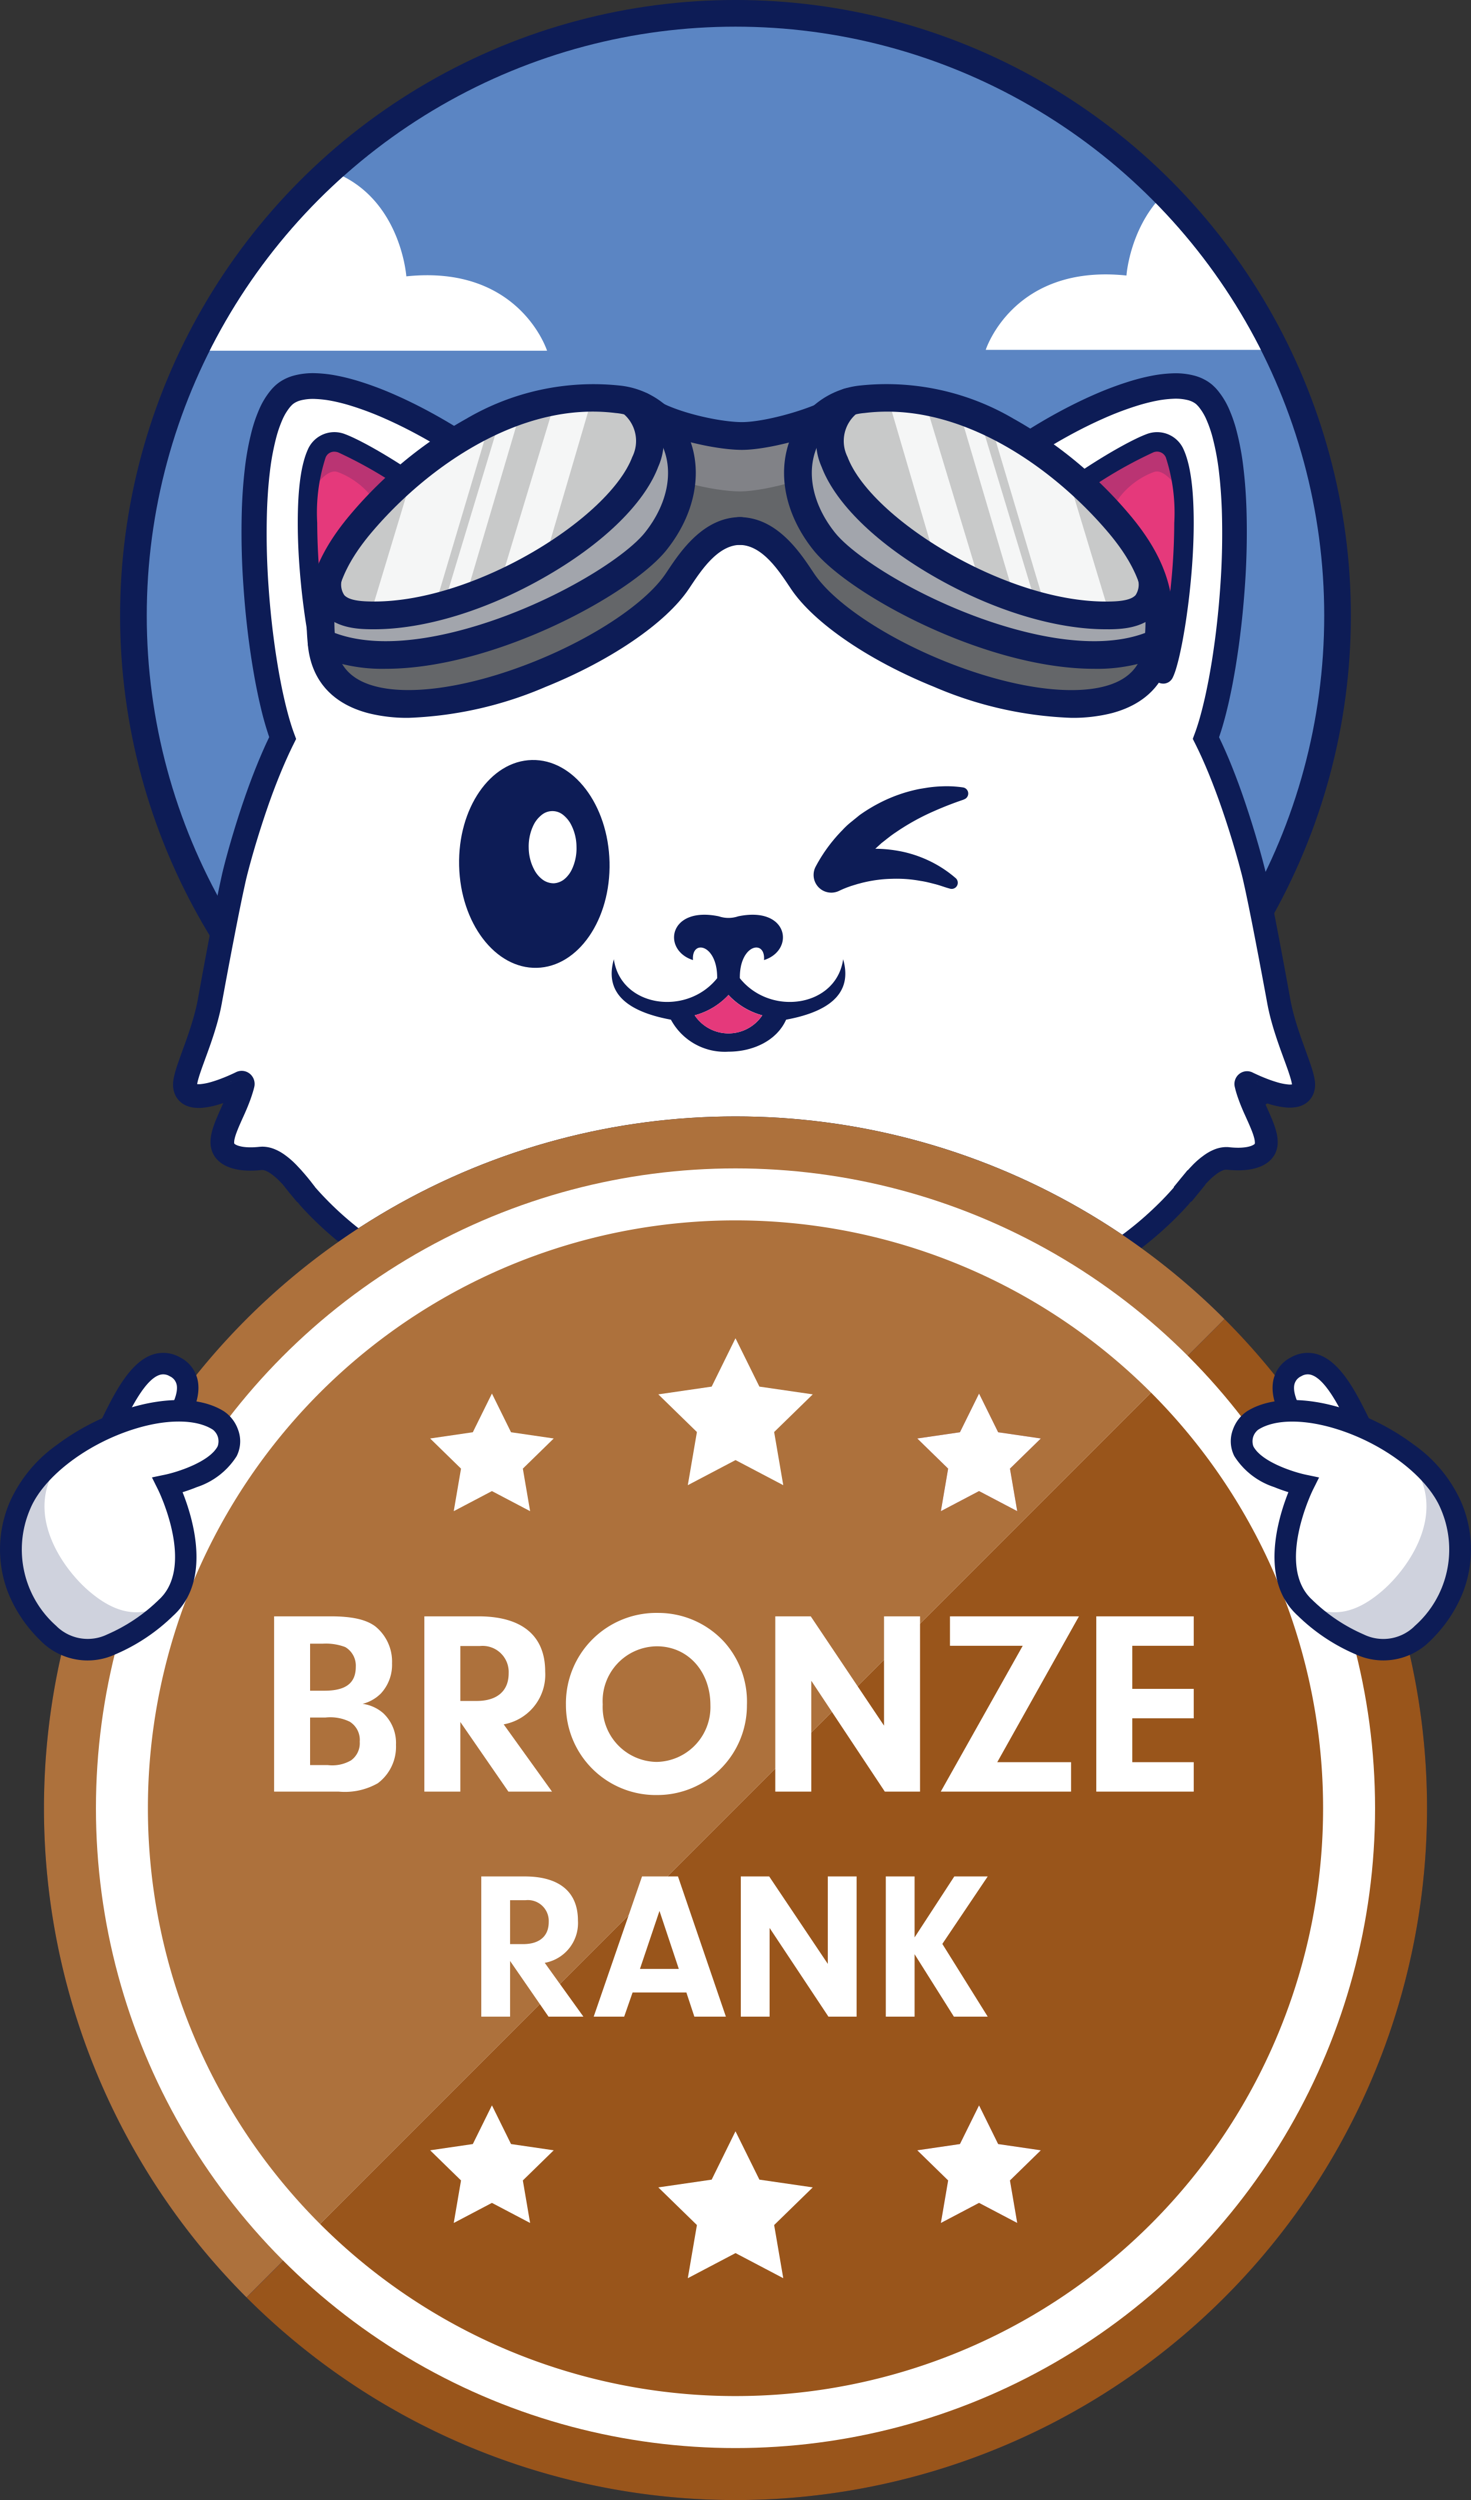<svg xmlns="http://www.w3.org/2000/svg" xmlns:xlink="http://www.w3.org/1999/xlink" width="140" height="237.837" viewBox="0 0 140 237.837">
  <rect x="0" y="0" width="140" height="237.837" fill="#333333" stroke="none"/>
  <defs>
    <clipPath id="clip-path">
      <circle id="楕円形_304" data-name="楕円形 304" cx="56.032" cy="56.032" r="56.032" fill="none"/>
    </clipPath>
  </defs>
  <g id="グループ_2575" data-name="グループ 2575" transform="translate(-133.639 -368.646)">
    <g id="Layer_1" data-name="Layer 1" transform="translate(137.824 368.645)">
      <g id="グループ_2477" data-name="グループ 2477" transform="translate(40.242 179.073)">
        <path id="パス_4613" data-name="パス 4613" d="M200.622,557.8c-10.964,0-22.063-2.431-22.063-7.079a1.024,1.024,0,0,1,2.047,0c0,2.051,7.8,5.031,20.015,5.031s20.015-2.98,20.015-5.031a1.024,1.024,0,0,1,2.047,0C222.684,555.373,211.585,557.8,200.622,557.8Z" transform="translate(-178.559 -549.702)" fill="#0d1c56"/>
      </g>
      <g id="グループ_2478" data-name="グループ 2478" transform="translate(21.512 116.061)">
        <path id="パス_4614" data-name="パス 4614" d="M176.864,549.537c3.789-6.674,16.835-5.834,19.137.681a6.76,6.76,0,0,1-.473,5.565,7.571,7.571,0,0,1-6.672,4.149H181.41c-11.669,0-21.36-10.18-21.767-23.1-.719-22.874,16.747-50.842,16.747-50.842h48s17.467,27.968,16.747,50.842c-.406,12.919-10.1,23.1-21.767,23.1h-7.447a7.571,7.571,0,0,1-6.672-4.149,6.76,6.76,0,0,1-.473-5.565c2.3-6.516,15.348-7.356,19.137-.681" transform="translate(-159.621 -485.992)" fill="#fff"/>
      </g>
      <g id="グループ_2479" data-name="グループ 2479" transform="translate(20.496 115.037)">
        <path id="パス_4615" data-name="パス 4615" d="M176.556,549.358a8.293,8.293,0,0,1,1.208-1.837,9.779,9.779,0,0,1,1.667-1.462,11.852,11.852,0,0,1,4.063-1.715,14.316,14.316,0,0,1,8.746.76,10.831,10.831,0,0,1,2,1.146,8.935,8.935,0,0,1,1.71,1.651,7.593,7.593,0,0,1,1.133,2.155,7.491,7.491,0,0,1,.02,4.769,9.179,9.179,0,0,1-1.013,2.135,8.8,8.8,0,0,1-3.484,3.154,8.42,8.42,0,0,1-2.265.747,5.946,5.946,0,0,1-.592.083,5.247,5.247,0,0,1-.6.041l-.3.009h-.262l-.521,0-4.17-.021-2.085-.006c-.341,0-.709-.009-1.075-.021s-.731-.032-1.095-.066a20.965,20.965,0,0,1-4.3-.831,22.081,22.081,0,0,1-7.647-4.121,24.463,24.463,0,0,1-5.584-6.618,26.111,26.111,0,0,1-3.015-8.1,27.571,27.571,0,0,1-.491-4.3l-.017-2.133c.016-.709.051-1.417.076-2.126a73.97,73.97,0,0,1,3.108-16.593,123.843,123.843,0,0,1,5.944-15.722q1.734-3.825,3.673-7.549c1.3-2.484,2.638-4.924,4.115-7.345l.294-.482h49.151l.294.482c1.478,2.42,2.815,4.86,4.115,7.345s2.517,5,3.673,7.549a123.843,123.843,0,0,1,5.944,15.722,73.97,73.97,0,0,1,3.108,16.593c.025.709.06,1.417.076,2.126l-.018,2.133a27.336,27.336,0,0,1-.491,4.3,26.083,26.083,0,0,1-3.014,8.1,24.463,24.463,0,0,1-5.584,6.618,22.081,22.081,0,0,1-7.647,4.121,20.914,20.914,0,0,1-4.3.82c-.364.033-.729.059-1.094.062s-.734.022-1.075.018h-7.038l-.3-.01a5.65,5.65,0,0,1-.592-.044,5.9,5.9,0,0,1-.588-.086,8.365,8.365,0,0,1-2.244-.752,8.8,8.8,0,0,1-3.456-3.132,9.076,9.076,0,0,1-1.013-2.115,7.671,7.671,0,0,1-.018-4.744,7.58,7.58,0,0,1,1.1-2.167,8.791,8.791,0,0,1,1.693-1.676,10.89,10.89,0,0,1,2-1.176,13.472,13.472,0,0,1,4.36-1.107,14.619,14.619,0,0,1,4.436.288,13.2,13.2,0,0,1,2.127.678,11.29,11.29,0,0,1,1.961,1.078,9.321,9.321,0,0,1,1.66,1.5,7.859,7.859,0,0,1,1.167,1.877.342.342,0,0,1-.583.35l-.011-.014a9.593,9.593,0,0,0-1.363-1.423,9.7,9.7,0,0,0-1.623-1.056,10.509,10.509,0,0,0-1.8-.716,11.29,11.29,0,0,0-1.891-.418,13.713,13.713,0,0,0-7.538.958,8.7,8.7,0,0,0-1.594.928,7.045,7.045,0,0,0-1.271,1.236,5.423,5.423,0,0,0-.809,1.516,5.5,5.5,0,0,0-.3,1.723,6.282,6.282,0,0,0,1.035,3.376,6.654,6.654,0,0,0,2.642,2.407,6.3,6.3,0,0,0,1.7.568,4.224,4.224,0,0,0,.443.065,3.751,3.751,0,0,0,.446.032l.224.009h7.036c.355,0,.682-.007,1.011-.016s.659-.027.987-.057a18.838,18.838,0,0,0,3.878-.74,20.04,20.04,0,0,0,6.937-3.741,22.437,22.437,0,0,0,5.114-6.064,24.06,24.06,0,0,0,2.776-7.463,25.452,25.452,0,0,0,.454-3.978l.017-2.036c-.016-.679-.05-1.361-.074-2.04a71.934,71.934,0,0,0-3.025-16.124,121.807,121.807,0,0,0-5.847-15.461q-1.709-3.771-3.624-7.448c-1.277-2.441-2.616-4.88-4.036-7.206l.868.482h-48l.868-.482c-1.42,2.326-2.759,4.765-4.036,7.206s-2.484,4.934-3.624,7.448a121.811,121.811,0,0,0-5.847,15.461,71.932,71.932,0,0,0-3.025,16.124c-.024.68-.058,1.361-.074,2.04l.017,2.036a25.452,25.452,0,0,0,.454,3.978,24.059,24.059,0,0,0,2.776,7.463A22.436,22.436,0,0,0,169,554.344a20.041,20.041,0,0,0,6.937,3.741,18.841,18.841,0,0,0,3.879.729c.328.029.657.052.987.053s.655.019,1.01.014l2.085-.006,4.17-.021.521,0,.26,0,.222-.01a3.662,3.662,0,0,0,.442-.036,3.844,3.844,0,0,0,.438-.066,6.256,6.256,0,0,0,1.675-.574,6.653,6.653,0,0,0,2.613-2.385,6.237,6.237,0,0,0,1.04-3.338,5.512,5.512,0,0,0-.269-1.716,5.446,5.446,0,0,0-.78-1.528,6.825,6.825,0,0,0-1.255-1.262,8.771,8.771,0,0,0-1.589-.956,12.2,12.2,0,0,0-1.788-.666,13.921,13.921,0,0,0-1.9-.38,14.154,14.154,0,0,0-3.9.027,11.492,11.492,0,0,0-3.712,1.175,9.209,9.209,0,0,0-1.615,1.095,8.848,8.848,0,0,0-1.322,1.464l-.01.014a.342.342,0,0,1-.584-.35Z" transform="translate(-158.594 -484.957)" fill="#0d1c56"/>
      </g>
      <g id="グループ_2480" data-name="グループ 2480" transform="translate(71.144 149.808)">
        <path id="パス_4616" data-name="パス 4616" d="M230.6,520.113s-22.875,3.223-20.648,26.119L222.07,537.7Z" transform="translate(-209.803 -520.113)" fill="#fff"/>
      </g>
      <g id="グループ_2481" data-name="グループ 2481" transform="translate(21.513 149.319)" opacity="0.3">
        <path id="パス_4617" data-name="パス 4617" d="M196,550.587a6.754,6.754,0,0,1-.475,5.564,7.569,7.569,0,0,1-6.671,4.151H181.41c-11.67,0-21.36-10.182-21.766-23.1a62.561,62.561,0,0,1,2.31-17.584,55.47,55.47,0,0,0-1.184,12.533c.395,12.561,9.82,22.461,21.164,22.461h7.243a7.361,7.361,0,0,0,6.486-4.035c.066-.124.127-.251.188-.378C195.905,550.327,195.955,550.454,196,550.587Z" transform="translate(-159.622 -519.619)" fill="#0d1c56"/>
      </g>
      <g id="グループ_2482" data-name="グループ 2482" transform="translate(66.279 149.321)" opacity="0.3">
        <path id="パス_4618" data-name="パス 4618" d="M241.636,537.2c-.406,12.917-10.1,23.1-21.769,23.1h-7.444a7.57,7.57,0,0,1-6.674-4.151,6.766,6.766,0,0,1-.472-5.564c.047-.133.1-.26.152-.387.06.127.121.254.187.378a7.358,7.358,0,0,0,6.486,4.035h7.24c11.346,0,20.773-9.9,21.167-22.461a55.345,55.345,0,0,0-1.185-12.531A62.53,62.53,0,0,1,241.636,537.2Z" transform="translate(-204.884 -519.621)" fill="#0d1c56"/>
      </g>
      <g id="グループ_2485" data-name="グループ 2485" transform="translate(57.35 179.45)">
        <g id="グループ_2483" data-name="グループ 2483" transform="translate(0.253 0.154)">
          <path id="パス_4619" data-name="パス 4619" d="M196.112,550.24h.265c-.039.1-.083.2-.127.3C196.206,550.436,196.161,550.337,196.112,550.24Z" transform="translate(-196.112 -550.24)" fill="#fff"/>
        </g>
        <g id="グループ_2484" data-name="グループ 2484">
          <path id="パス_4620" data-name="パス 4620" d="M196.246,550.91l-.139-.314c-.045-.1-.087-.2-.134-.287l-.116-.226h.744l-.082.211c-.04.1-.084.2-.13.3Z" transform="translate(-195.856 -550.084)" fill="#0d1c56"/>
        </g>
      </g>
      <g id="グループ_2488" data-name="グループ 2488" transform="translate(66.472 179.45)">
        <g id="グループ_2486" data-name="グループ 2486" transform="translate(0.226 0.154)">
          <path id="パス_4621" data-name="パス 4621" d="M205.307,550.24h.265c-.049.1-.094.2-.137.3C205.39,550.439,205.346,550.34,205.307,550.24Z" transform="translate(-205.307 -550.24)" fill="#fff"/>
        </g>
        <g id="グループ_2487" data-name="グループ 2487">
          <path id="パス_4622" data-name="パス 4622" d="M205.434,550.911l-.143-.312c-.044-.1-.09-.2-.13-.3l-.082-.211h.744l-.116.226c-.048.094-.091.19-.135.287Z" transform="translate(-205.079 -550.084)" fill="#0d1c56"/>
        </g>
      </g>
      <g id="グループ_2489" data-name="グループ 2489" transform="translate(70.129 149.466)">
        <path id="パス_4623" data-name="パス 4623" d="M230.64,520.447a63.3,63.3,0,0,0-8.251,3.643,27.959,27.959,0,0,0-3.748,2.367,19.835,19.835,0,0,0-3.187,3.042,20.333,20.333,0,0,0-2.41,3.664,20.831,20.831,0,0,0-1.53,4.118,26.744,26.744,0,0,0-.551,8.848v0a1.023,1.023,0,1,1-2.037.195,28.792,28.792,0,0,1,.6-9.545,22.774,22.774,0,0,1,1.688-4.542,22.3,22.3,0,0,1,2.666-4.054,26.1,26.1,0,0,1,7.484-6.024,22.47,22.47,0,0,1,4.455-1.735,20.239,20.239,0,0,1,2.333-.489,13.97,13.97,0,0,1,2.39-.167.346.346,0,0,1,.112.67Z" transform="translate(-208.777 -519.767)" fill="#0d1c56"/>
      </g>
      <g id="グループ_2490" data-name="グループ 2490" transform="translate(31.492 148.785)">
        <path id="パス_4624" data-name="パス 4624" d="M191.385,547.244a.873.873,0,0,1-.1,0,1.024,1.024,0,0,1-.92-1.118c.884-9.092-2.158-16.056-9.043-20.7a28.755,28.755,0,0,0-10.729-4.308,1.024,1.024,0,0,1,.286-2.028,30.487,30.487,0,0,1,11.589,4.639c5.193,3.5,11.134,10.264,9.936,22.593A1.024,1.024,0,0,1,191.385,547.244Z" transform="translate(-169.712 -519.078)" fill="#0d1c56"/>
      </g>
      <g id="グループ_2491" data-name="グループ 2491" transform="translate(30.399 166.489)" opacity="0.3">
        <path id="パス_4625" data-name="パス 4625" d="M212.048,538.77a21.72,21.72,0,1,1-43.441,0c0-.6.026-1.2.072-1.791a21.72,21.72,0,0,0,43.294.011Q212.048,537.873,212.048,538.77Z" transform="translate(-168.607 -536.979)" fill="#0d1c56"/>
      </g>
      <g id="グループ_2492" data-name="グループ 2492" transform="translate(77.493 181.86)">
        <path id="パス_4626" data-name="パス 4626" d="M218.011,552.691a10.715,10.715,0,0,0-.117,3.93,5.863,5.863,0,0,0,.589,1.625c.074.118.137.24.2.364.086.11.167.223.243.339l.117.174.14.161c.09.111.179.224.262.349l.1.153a.92.92,0,0,1-1.322,1.242c-.162-.123-.317-.257-.472-.394l-.226-.21a2.9,2.9,0,0,1-.2-.241c-.129-.164-.255-.331-.372-.5-.1-.185-.2-.37-.286-.56a5.357,5.357,0,0,1-.447-2.389,7.153,7.153,0,0,1,.463-2.245,7,7,0,0,1,1.086-1.918.136.136,0,0,1,.191-.018.133.133,0,0,1,.046.13Z" transform="translate(-216.222 -552.521)" fill="#0d1c56"/>
      </g>
      <g id="グループ_2493" data-name="グループ 2493" transform="translate(70.803 181.858)">
        <path id="パス_4627" data-name="パス 4627" d="M211.973,552.707a10.882,10.882,0,0,0-.757,3.912,4.564,4.564,0,0,0,.373,1.645,5.942,5.942,0,0,0,.887,1.37l.041.052a.931.931,0,0,1-1.261,1.343,4.21,4.21,0,0,1-1.543-2.041,4.824,4.824,0,0,1-.162-2.512,6.955,6.955,0,0,1,.822-2.177,7.406,7.406,0,0,1,1.386-1.745.135.135,0,0,1,.191.009.137.137,0,0,1,.028.137Z" transform="translate(-209.458 -552.518)" fill="#0d1c56"/>
      </g>
      <g id="グループ_2494" data-name="グループ 2494" transform="translate(85.563 127.339)">
        <path id="パス_4628" data-name="パス 4628" d="M256.326,517.053c-5.909,14.934-18.5,13.856-25.736,9.306-2.335-1.466-5.39-4.323-6.208-6.091l4.6-17.588.063-5.284.835.835s1.485-.647,3.743,3.394c2.483,4.43,6.924,7.561,12.2,4.693C245.82,506.317,259.762,508.368,256.326,517.053Z" transform="translate(-224.382 -497.395)" fill="#fff"/>
      </g>
      <g id="グループ_2495" data-name="グループ 2495" transform="translate(84.774 121.729)">
        <path id="パス_4629" data-name="パス 4629" d="M239.629,530.8a20.284,20.284,0,0,1-9.7-2.6,14.67,14.67,0,0,1-6.252-6.055,1.022,1.022,0,1,1,1.855-.858c1.7,3.675,8.083,7.645,14.522,7.461,4.456-.127,10.546-2.25,14.265-11.649a4.853,4.853,0,0,0-.116-4.437c-1.117-1.932-3.633-3.161-5.548-3.852a24,24,0,0,0-3.725-1.006,7.393,7.393,0,0,1-6.534.316c-6.448-2.825-9.489-14.624-9.615-15.124a1.022,1.022,0,0,1,1.981-.5h0c.029.114,2.922,11.332,8.455,13.754a5.466,5.466,0,0,0,5.055-.408l.3-.162.337.049c.341.05,8.385,1.281,11.061,5.911a6.857,6.857,0,0,1,.246,6.211,21.9,21.9,0,0,1-7.111,9.882,15.661,15.661,0,0,1-9,3.058C239.953,530.8,239.791,530.8,239.629,530.8Z" transform="translate(-223.584 -491.723)" fill="#0d1c56"/>
      </g>
      <g id="グループ_2496" data-name="グループ 2496" transform="translate(7.245)">
        <circle id="楕円形_299" data-name="楕円形 299" cx="58.569" cy="58.569" r="58.569" fill="#0d1c56"/>
      </g>
      <g id="グループ_2497" data-name="グループ 2497" transform="translate(9.782 2.537)">
        <circle id="楕円形_300" data-name="楕円形 300" cx="56.032" cy="56.032" r="56.032" fill="#5b85c3"/>
      </g>
      <g id="グループ_2500" data-name="グループ 2500" transform="translate(98.525 88.004)">
        <g id="グループ_2498" data-name="グループ 2498" transform="translate(0.155 0.152)">
          <path id="パス_4630" data-name="パス 4630" d="M237.644,468.379a6.612,6.612,0,0,0,3.769,5.837c3.556,1.61,14.359,4.351,15.915-3.265,1.158-5.669-2.874-11.579-11.525-13.173" transform="translate(-237.644 -457.778)" fill="#fff"/>
        </g>
        <g id="グループ_2499" data-name="グループ 2499">
          <path id="パス_4631" data-name="パス 4631" d="M249.81,476.192a22.353,22.353,0,0,1-8.463-1.838,6.822,6.822,0,0,1-3.86-5.981l.31,0a6.5,6.5,0,0,0,3.678,5.695c2.977,1.347,9.06,2.791,12.713.925a5.585,5.585,0,0,0,2.987-4.08,9.43,9.43,0,0,0-1.475-7.208c-1.963-2.911-5.489-4.965-9.927-5.782l.056-.3c4.52.834,8.116,2.934,10.127,5.914a9.738,9.738,0,0,1,1.521,7.442,5.882,5.882,0,0,1-3.149,4.294A10.023,10.023,0,0,1,249.81,476.192Z" transform="translate(-237.487 -457.624)" fill="#0d1c56"/>
        </g>
      </g>
      <g id="グループ_2501" data-name="グループ 2501" transform="translate(98.681 96.732)" opacity="0.3">
        <path id="パス_4632" data-name="パス 4632" d="M257.327,471.047c-1.554,7.615-12.357,4.874-15.915,3.265a6.616,6.616,0,0,1-3.767-5.84h0a.975.975,0,0,1,1.356-.178,7.114,7.114,0,0,0,1.269.744c3.682,1.684,13.872,4.126,16.861-2.588A9.415,9.415,0,0,1,257.327,471.047Z" transform="translate(-237.645 -466.449)" fill="#0d1c56"/>
      </g>
      <g id="グループ_2502" data-name="グループ 2502" transform="translate(13.137 37.066)">
        <path id="パス_4633" data-name="パス 4633" d="M151.16,472.75c.236,2.055,4.43.108,5.344-.341.073-.037.151.04.131.129a14.1,14.1,0,0,1-.881,2.428c-.709,1.575-1.287,2.8-.966,3.622.344.876,1.769,1.214,3.546,1.016.995-.113,2.06.756,3.011,1.8l0,0,.008.008.063.081c-.016-.024-.034-.044-.049-.068.464.514.9,1.074,1.286,1.581a32.407,32.407,0,0,0,5.36,4.868,36.6,36.6,0,0,0,8.269,4.284v-.021A89.731,89.731,0,0,0,186.295,495s5.338,1.142,10.217,1.772a75.188,75.188,0,0,0,7.839.443,77.223,77.223,0,0,0,7.9-.443c4.876-.63,10.217-1.772,10.217-1.772a89.977,89.977,0,0,0,10.013-2.857v.021a36.6,36.6,0,0,0,8.269-4.284,32.466,32.466,0,0,0,5.357-4.868c.392-.512.83-1.074,1.3-1.593-.019.026-.04.052-.057.079l.07-.09-.01.008c.952-1.052,2.021-1.926,3.018-1.813,1.777.2,3.2-.139,3.546-1.016.323-.827-.257-2.047-.963-3.622a13.944,13.944,0,0,1-.884-2.428c-.018-.089.057-.165.132-.129.913.449,5.107,2.4,5.344.341.134-1.139-1.714-4.582-2.357-8.11-1.866-10.222-2.407-12.24-2.407-12.24a72.243,72.243,0,0,0-4.525-12.792c2.7-7.2,4.47-28.185-.049-32.567-3.627-3.52-17.267,3.865-22.385,9.033-7.739-3.233-19.744-3.719-21.5-3.716-.6,0-2.42.055-4.858.262-4.65.394-11.564,1.333-16.637,3.454-5.118-5.168-18.758-12.553-22.388-9.033-4.519,4.382-2.751,25.371-.049,32.567a64.52,64.52,0,0,0-3.824,10.223c-.446,1.535-.7,2.543-.7,2.57,0,0-.538,2.019-2.4,12.24C152.876,468.168,151.028,471.61,151.16,472.75Z" transform="translate(-151.153 -406.122)" fill="#fff"/>
      </g>
      <g id="グループ_2503" data-name="グループ 2503" transform="translate(20 47.916)">
        <path id="パス_4634" data-name="パス 4634" d="M159.823,435.973a77.111,77.111,0,0,1-1.672-18.881c.26,6.511,1.352,13.248,2.661,16.742C160.468,434.521,160.137,435.241,159.823,435.973Z" transform="translate(-158.092 -417.092)" fill="#fff"/>
      </g>
      <g id="グループ_2504" data-name="グループ 2504" transform="translate(93.758 42.042)">
        <path id="パス_4635" data-name="パス 4635" d="M239.35,425.054c3.579,3.633,5.829,8.711,6.15,8.119a1.764,1.764,0,0,0,.093-.2c.683-1.661,1.82-8.247,1.817-14.117,0-.947-.029-1.782-.079-2.519a12.4,12.4,0,0,0-.8-4.081,1.83,1.83,0,0,0-2.379-.969c-2.4.893-9.23,5.144-11.454,7.87C232.3,419.638,235.768,421.42,239.35,425.054Z" transform="translate(-232.668 -411.154)" fill="#e5397b"/>
      </g>
      <g id="グループ_2505" data-name="グループ 2505" transform="translate(93.758 42.042)" opacity="0.2">
        <path id="パス_4636" data-name="パス 4636" d="M239.35,425.054c3.579,3.633,5.829,8.711,6.15,8.119a1.764,1.764,0,0,0,.093-.2c-.8-3.081-2.993-7.338-4.676-10.415-2.3-4.2.873-7.541,3.625-8.539.944-.342,2.063,1.128,2.789,2.318a12.4,12.4,0,0,0-.8-4.081,1.83,1.83,0,0,0-2.379-.969c-2.4.893-9.23,5.144-11.454,7.87C232.3,419.638,235.768,421.42,239.35,425.054Z" transform="translate(-232.668 -411.154)" fill="#0d1c56"/>
      </g>
      <g id="グループ_2506" data-name="グループ 2506" transform="translate(92.83 41.115)">
        <path id="パス_4637" data-name="パス 4637" d="M245.418,434.137c-.609,0-.983-.529-1.233-.882-.237-.335-.534-.806-.876-1.351a36.646,36.646,0,0,0-4.631-6.209,42.809,42.809,0,0,0-4.86-4.153c-1.416-1.074-2-1.518-2.081-2.182a1.059,1.059,0,0,1,.232-.8c2.363-2.894,9.4-7.241,11.852-8.151a2.753,2.753,0,0,1,3.543,1.455c.645,1.432.958,3.716.961,6.983,0,6.076-1.219,13.278-2.021,14.759a1,1,0,0,1-.851.533Zm-11.564-14.914c.29.24.7.553,1.083.843A44.923,44.923,0,0,1,240,424.393a38.119,38.119,0,0,1,4.878,6.524l.239.378a60.232,60.232,0,0,0,1.356-12.45h0a16.994,16.994,0,0,0-.8-6.221.909.909,0,0,0-1.209-.48A41.4,41.4,0,0,0,233.854,419.223Z" transform="translate(-231.729 -410.216)" fill="#0d1c56"/>
      </g>
      <g id="グループ_2507" data-name="グループ 2507" transform="translate(25.083 42.042)">
        <path id="パス_4638" data-name="パス 4638" d="M171.292,425.054c-3.579,3.633-5.829,8.711-6.15,8.119a1.767,1.767,0,0,1-.093-.2c-.683-1.661-1.82-8.247-1.817-14.117,0-.947.029-1.782.079-2.519a12.4,12.4,0,0,1,.8-4.081,1.829,1.829,0,0,1,2.378-.969c2.4.893,9.231,5.144,11.455,7.87C178.34,419.638,174.874,421.42,171.292,425.054Z" transform="translate(-163.232 -411.154)" fill="#e5397b"/>
      </g>
      <g id="グループ_2508" data-name="グループ 2508" transform="translate(25.162 42.042)" opacity="0.2">
        <path id="パス_4639" data-name="パス 4639" d="M171.293,425.054c-3.579,3.633-5.829,8.711-6.15,8.119a1.767,1.767,0,0,1-.093-.2c.8-3.081,2.993-7.338,4.676-10.415,2.3-4.2-.873-7.541-3.625-8.539-.944-.342-2.063,1.128-2.789,2.318a12.4,12.4,0,0,1,.8-4.081,1.829,1.829,0,0,1,2.378-.969c2.4.893,9.231,5.144,11.455,7.87C178.341,419.638,174.875,421.42,171.293,425.054Z" transform="translate(-163.312 -411.154)" fill="#0d1c56"/>
      </g>
      <g id="グループ_2509" data-name="グループ 2509" transform="translate(24.158 41.115)">
        <path id="パス_4640" data-name="パス 4640" d="M165.2,434.137h-.036a1,1,0,0,1-.851-.533c-.8-1.482-2.025-8.684-2.021-14.759h0c0-3.267.316-5.55.96-6.981a2.754,2.754,0,0,1,3.544-1.457c2.454.91,9.489,5.257,11.852,8.151a1.059,1.059,0,0,1,.232.8c-.079.664-.665,1.108-2.081,2.182a42.916,42.916,0,0,0-4.86,4.153,36.544,36.544,0,0,0-4.63,6.209c-.343.545-.64,1.016-.877,1.351C166.186,433.608,165.812,434.137,165.2,434.137Zm.744-1.415h0Zm-.179-20.649a.869.869,0,0,0-.822.554,16.989,16.989,0,0,0-.8,6.218h0a60.244,60.244,0,0,0,1.356,12.451l.239-.38a38.155,38.155,0,0,1,4.878-6.523,44.925,44.925,0,0,1,5.061-4.327c.381-.29.793-.6,1.083-.843a41.4,41.4,0,0,0-10.611-7.08A1.133,1.133,0,0,0,165.768,412.072Z" transform="translate(-162.296 -410.216)" fill="#0d1c56"/>
      </g>
      <g id="グループ_2510" data-name="グループ 2510" transform="translate(12.279 35.522)">
        <path id="パス_4641" data-name="パス 4641" d="M212.46,495.9c1.691-.348,3.38-.7,5.065-1.065l2.527-.556,1.261-.285.629-.143.315-.072.156-.037.147-.036,1.239-.32c.414-.111.83-.218,1.243-.332.829-.223,1.653-.46,2.477-.7s1.643-.49,2.459-.747c.409-.128.815-.26,1.219-.395l.605-.2.3-.1.291-.1,1.416-.507,0,1.5v.02l-1.422-.987a39.9,39.9,0,0,0,3.709-1.605,33.936,33.936,0,0,0,3.489-2c.138-.093.28-.185.416-.279l.407-.281.4-.295c.134-.1.268-.2.4-.306q.8-.617,1.549-1.28t1.463-1.374q.178-.176.351-.358c.117-.12.23-.242.344-.363s.226-.246.339-.369c.056-.062.111-.125.166-.187l.083-.094.042-.047.021-.024.011-.012a1.174,1.174,0,0,0-.08.1c0,.007.007-.011.03-.042a1.134,1.134,0,0,1,.112-.13,1.112,1.112,0,0,1,.225-.17l-.276.226q.65-.745,1.239-1.524l.026-.035.024-.027a1.106,1.106,0,0,1,.128-.124l.035-.028-.03.024a1,1,0,0,0-.123.119l1.649,1.395-1.31,1.606-1.7-1.341a21.1,21.1,0,0,1,1.839-2.176,7.943,7.943,0,0,1,1.2-1,4.553,4.553,0,0,1,.777-.421,3.189,3.189,0,0,1,.99-.244,2.663,2.663,0,0,1,.282-.007c.047,0,.095,0,.142.009l.109.01c.1.011.2.02.3.026.2.014.393.02.583.017a4.939,4.939,0,0,0,.553-.038,3.065,3.065,0,0,0,.486-.1,1.387,1.387,0,0,0,.343-.147.185.185,0,0,0,.121-.213,1.742,1.742,0,0,0-.057-.4,5.027,5.027,0,0,0-.165-.528c-.068-.186-.146-.379-.229-.576-.167-.394-.353-.8-.541-1.216s-.375-.868-.541-1.322c-.083-.227-.161-.458-.234-.7-.037-.12-.072-.241-.1-.367l-.025-.1-.012-.049-.006-.025c0,.01-.011-.048-.015-.073s-.011-.065-.014-.1a1.228,1.228,0,0,1,.227-.829,1.211,1.211,0,0,1,.375-.338,1.189,1.189,0,0,1,1.117-.038l.04.019.07.035.143.067c.1.046.193.089.29.133.193.087.389.17.585.249.391.158.784.3,1.171.414a5.594,5.594,0,0,0,1.1.225,1.626,1.626,0,0,0,.389-.009.287.287,0,0,0,.069-.019.156.156,0,0,0-.045.033.292.292,0,0,0-.054.076c-.007.016,0,.014,0-.014,0,.021,0-.015-.007-.076s-.021-.137-.04-.222c-.038-.17-.092-.362-.154-.559s-.131-.4-.2-.606c-.291-.824-.617-1.677-.917-2.549s-.582-1.766-.807-2.688c-.056-.231-.11-.464-.158-.7-.024-.118-.047-.235-.069-.354l-.061-.334-.246-1.327q-.494-2.654-1.008-5.3-.258-1.323-.528-2.641-.135-.659-.276-1.312l-.143-.649-.073-.32-.038-.156-.034-.137-.019-.082-.195-.741c-.071-.269-.145-.538-.221-.807q-.227-.807-.469-1.609-.485-1.605-1.032-3.189t-1.17-3.124q-.313-.77-.65-1.526t-.705-1.488l-.226-.453.176-.476c.2-.532.373-1.088.531-1.655s.3-1.142.433-1.723c.264-1.163.483-2.344.675-3.532.38-2.377.644-4.781.809-7.188a70.614,70.614,0,0,0,.139-7.215c-.045-1.2-.126-2.389-.266-3.563a23.574,23.574,0,0,0-.641-3.429,11.454,11.454,0,0,0-.548-1.564,5.154,5.154,0,0,0-.764-1.264q-.055-.062-.11-.119l-.054-.055-.045-.042a1.524,1.524,0,0,0-.208-.153,2.218,2.218,0,0,0-.542-.232,4.746,4.746,0,0,0-1.445-.143,10.33,10.33,0,0,0-1.63.2c-.553.109-1.11.253-1.665.42a29.155,29.155,0,0,0-3.3,1.239c-1.084.478-2.153,1.009-3.2,1.578s-2.079,1.18-3.083,1.825-1.985,1.326-2.927,2.046a26.221,26.221,0,0,0-2.65,2.292l-.573.577-.753-.312c-.8-.333-1.633-.628-2.475-.894-.212-.064-.42-.135-.634-.195l-.639-.185c-.429-.115-.858-.232-1.291-.336-1.731-.428-3.5-.763-5.271-1.041s-3.567-.49-5.363-.654q-1.347-.123-2.7-.2-.674-.042-1.346-.069c-.224-.01-.447-.018-.669-.025s-.443-.011-.65-.011-.428.006-.649.012-.445.015-.669.024q-.672.03-1.346.07-1.347.082-2.7.206-2.693.246-5.363.655c-1.775.279-3.54.613-5.27,1.042-.433.1-.861.222-1.291.337l-.639.184c-.214.06-.422.131-.634.195-.842.267-1.669.562-2.474.9l-.756.314-.576-.58a26.335,26.335,0,0,0-2.65-2.291c-.942-.72-1.922-1.4-2.927-2.045s-2.033-1.254-3.083-1.824-2.118-1.1-3.2-1.577a29.319,29.319,0,0,0-3.3-1.238c-.555-.167-1.112-.312-1.665-.419a10.294,10.294,0,0,0-1.627-.2,4.726,4.726,0,0,0-1.442.143,2.233,2.233,0,0,0-.539.231,1.653,1.653,0,0,0-.206.152l-.046.042-.054.055c-.037.037-.072.076-.109.118a5.143,5.143,0,0,0-.762,1.261,11.573,11.573,0,0,0-.547,1.563,23.63,23.63,0,0,0-.64,3.427c-.139,1.174-.221,2.365-.265,3.562a70.583,70.583,0,0,0,.141,7.213c.165,2.407.43,4.811.811,7.186.191,1.188.411,2.368.675,3.53.133.581.276,1.157.434,1.723s.333,1.122.53,1.653l.18.483-.229.462q-.365.733-.7,1.487c-.224.5-.441,1.012-.649,1.525q-.625,1.54-1.169,3.124t-1.03,3.188q-.242.8-.468,1.609-.113.4-.222.806l-.194.74-.019.083-.034.137-.038.156-.073.319-.142.65q-.141.653-.276,1.311-.27,1.316-.527,2.641-.516,2.645-1.007,5.3l-.245,1.327-.061.334c-.022.119-.046.236-.069.354-.048.235-.1.469-.158.7-.225.925-.506,1.819-.807,2.691s-.626,1.726-.916,2.549c-.071.206-.14.408-.2.605s-.116.388-.153.556c-.019.084-.032.161-.039.22s0,.093-.007.069c0,.024.006.024,0,0a.311.311,0,0,0-.06-.085.208.208,0,0,0-.053-.04l.016.006.019,0,.027.006a1.619,1.619,0,0,0,.382.009,5.651,5.651,0,0,0,1.089-.224c.385-.114.778-.255,1.168-.413q.294-.119.584-.248l.289-.132.143-.068.07-.034.04-.02a1.241,1.241,0,0,1,.571-.124,1.229,1.229,0,0,1,.959.509,1.259,1.259,0,0,1,.232.851c0,.035-.008.067-.014.1s-.017.085-.015.075l-.006.025-.012.049-.025.1c-.034.127-.069.248-.106.369-.073.239-.152.471-.235.7-.166.454-.349.893-.542,1.324s-.373.822-.54,1.216c-.083.2-.161.389-.228.574a4.8,4.8,0,0,0-.164.524,1.764,1.764,0,0,0-.057.391.384.384,0,0,0,.013.108.12.12,0,0,0,.018.021.461.461,0,0,0,.075.059,1.37,1.37,0,0,0,.336.143,2.983,2.983,0,0,0,.481.1,4.89,4.89,0,0,0,.549.038c.19,0,.384,0,.58-.017.1-.007.2-.015.3-.026l.11-.011c.048,0,.1-.006.144-.008a2.724,2.724,0,0,1,.285.006,3.236,3.236,0,0,1,1,.247,4.613,4.613,0,0,1,.783.424,8,8,0,0,1,1.2,1.009,21.247,21.247,0,0,1,1.842,2.179l-1.747,1.379-1.309-1.606,1.7-1.433a1.012,1.012,0,0,0-.126-.123l-.032-.025.037.029a1,1,0,0,1,.132.128l.024.027.027.036c.391.52.805,1.027,1.237,1.523l-.283-.232a1.105,1.105,0,0,1,.229.175.967.967,0,0,1,.116.133c.024.032.035.05.031.043.016.019-.079-.106-.082-.106l.01.012.021.023.042.047.083.093c.055.062.11.126.166.187.113.123.224.247.338.368s.227.244.345.363.231.24.35.358c.472.472.958.931,1.461,1.372s1.019.868,1.548,1.28c.131.1.266.2.4.3l.4.295.406.281c.136.093.278.185.416.278a33.7,33.7,0,0,0,3.486,2,39.939,39.939,0,0,0,3.7,1.605l-1.463,1.015v-.02l0-1.539,1.457.522.29.1.3.1.6.206q.607.2,1.219.395,1.224.384,2.46.741c.824.236,1.648.472,2.477.694.412.115.828.221,1.242.332l1.239.32.069.017.077.018.156.037.315.073.629.144,1.26.286,2.525.563c1.684.374,3.371.731,5.06,1.094h0a.526.526,0,0,1-.137,1.04c-1.747-.087-3.483-.272-5.212-.5q-1.3-.171-2.587-.375c-.43-.069-.859-.139-1.29-.214l-.644-.113-.323-.059-.161-.03-.082-.015-.089-.018c-.429-.092-.862-.181-1.29-.278s-.854-.193-1.279-.3c-.851-.2-1.7-.426-2.542-.658s-1.683-.484-2.521-.744c-.418-.13-.837-.265-1.254-.4l-.627-.211-.315-.108-.321-.115,1.459-1.017v.02l0,1.562-1.465-.546a41.844,41.844,0,0,1-3.916-1.683,36.1,36.1,0,0,1-3.72-2.118c-.149-.1-.3-.2-.448-.3l-.449-.309-.437-.323c-.142-.108-.286-.214-.426-.324q-.849-.654-1.657-1.361c-.538-.47-1.061-.96-1.569-1.466q-.191-.188-.377-.382c-.126-.128-.248-.259-.372-.389s-.242-.264-.365-.4l-.179-.2-.09-.1-.045-.05-.022-.025-.012-.013a1.389,1.389,0,0,1-.087-.113c-.006-.01,0,.007.026.036a1.016,1.016,0,0,0,.111.128,1.085,1.085,0,0,0,.224.169l-.284-.231c-.464-.53-.914-1.077-1.343-1.644l.051.062a.994.994,0,0,0,.127.123l.031.025-.037-.029a1.084,1.084,0,0,1-.132-.128l1.7-1.433,1.313,1.6-1.748,1.38c-.269-.352-.537-.694-.81-1.023s-.552-.64-.838-.924a5.848,5.848,0,0,0-.864-.726,2.378,2.378,0,0,0-.4-.221.994.994,0,0,0-.3-.08h-.054a.194.194,0,0,0-.024,0h-.012l-.046,0c-.126.013-.251.025-.378.034-.253.019-.509.027-.77.024a6.974,6.974,0,0,1-.8-.053,5.252,5.252,0,0,1-.841-.173,3.621,3.621,0,0,1-.9-.4,2.705,2.705,0,0,1-.453-.36,2.3,2.3,0,0,1-.395-.512,2.462,2.462,0,0,1-.307-1.191,3.93,3.93,0,0,1,.118-.946,7.178,7.178,0,0,1,.235-.767c.086-.238.177-.464.27-.682.184-.437.375-.854.554-1.257s.336-.787.479-1.179c.071-.2.136-.392.195-.583.029-.1.055-.191.079-.282l.018-.067.007-.033,0-.017c0-.017-.008.037-.011.055s-.008.052-.011.08a1.023,1.023,0,0,0,.19.69,1.045,1.045,0,0,0,.818.429,1.033,1.033,0,0,0,.489-.106l-.037.019-.081.04-.162.077c-.109.051-.217.1-.325.15-.218.1-.437.193-.659.283-.445.181-.9.348-1.379.492a7.843,7.843,0,0,1-1.556.314,3.838,3.838,0,0,1-.966-.037,2.512,2.512,0,0,1-.586-.176,2.1,2.1,0,0,1-.613-.41,2,2,0,0,1-.441-.639,2.289,2.289,0,0,1-.173-.647,2.569,2.569,0,0,1,0-.605,4.456,4.456,0,0,1,.076-.447c.06-.271.13-.513.2-.747s.148-.458.226-.678c.307-.877.622-1.708.907-2.542s.542-1.66.742-2.487c.049-.207.1-.413.137-.619.021-.1.042-.207.06-.31l.06-.33.243-1.332q.488-2.663,1-5.325.257-1.332.526-2.664c.09-.445.182-.889.277-1.335l.146-.672.076-.339.042-.172.046-.192-.019.083.018-.08.008-.031.014-.056.027-.108.054-.212.11-.419c.073-.278.149-.555.226-.832q.231-.831.478-1.655.493-1.65,1.052-3.281c.374-1.088.772-2.169,1.206-3.242.216-.537.443-1.071.677-1.6s.486-1.06.746-1.585l-.049.945c-.23-.616-.423-1.228-.6-1.841s-.326-1.224-.467-1.837c-.281-1.224-.512-2.45-.711-3.679-.4-2.458-.672-4.924-.845-7.4a72.709,72.709,0,0,1-.155-7.462c.045-1.25.128-2.5.276-3.76a25.9,25.9,0,0,1,.705-3.784,13.752,13.752,0,0,1,.665-1.9,7.483,7.483,0,0,1,1.142-1.863c.064-.074.131-.147.2-.22l.107-.108.124-.114a3.938,3.938,0,0,1,.53-.395,4.575,4.575,0,0,1,1.138-.5,7.089,7.089,0,0,1,2.195-.241,12.841,12.841,0,0,1,2.014.242c.649.127,1.278.29,1.9.475a31.32,31.32,0,0,1,3.575,1.336c1.156.508,2.282,1.067,3.385,1.666s2.181,1.235,3.236,1.913,2.087,1.393,3.091,2.159a28.652,28.652,0,0,1,2.9,2.51l-1.331-.266c.884-.367,1.778-.685,2.677-.97.225-.069.45-.144.676-.208l.677-.2c.453-.122.906-.245,1.36-.355,1.817-.451,3.646-.8,5.479-1.086s3.672-.506,5.515-.676q1.383-.126,2.769-.212.693-.043,1.391-.073c.232-.01.466-.018.7-.026s.47-.012.72-.012.485.006.721.013.468.016.7.026q.7.03,1.391.073,1.387.085,2.769.213,2.764.254,5.515.676c1.833.289,3.661.636,5.477,1.087.455.11.908.233,1.36.356l.677.2c.226.063.45.139.676.208.9.286,1.793.6,2.677.971l-1.325.264a28.4,28.4,0,0,1,2.9-2.507c1-.768,2.035-1.483,3.091-2.159s2.134-1.314,3.236-1.912,2.228-1.157,3.384-1.665a31.755,31.755,0,0,1,3.575-1.334c.617-.185,1.246-.348,1.894-.474a12.713,12.713,0,0,1,2.012-.241,7.054,7.054,0,0,1,2.191.24,4.575,4.575,0,0,1,1.135.5,3.869,3.869,0,0,1,.529.394l.123.114.108.108c.07.071.136.144.2.219a7.455,7.455,0,0,1,1.139,1.86,13.633,13.633,0,0,1,.664,1.9,25.757,25.757,0,0,1,.7,3.783c.148,1.257.231,2.509.275,3.758a72.4,72.4,0,0,1-.156,7.461c-.174,2.477-.449,4.942-.847,7.4-.2,1.228-.431,2.455-.711,3.678-.141.612-.295,1.223-.468,1.836s-.366,1.223-.6,1.839l-.049-.929q.39.788.746,1.584t.677,1.6c.432,1.073.831,2.154,1.2,3.241s.722,2.181,1.05,3.281q.246.825.477,1.654c.077.277.152.554.227.833l.109.418.054.212.027.108.014.055.008.032.017.079-.018-.082.046.191.041.173.077.339.145.671c.095.446.187.89.277,1.335q.27,1.332.525,2.664.513,2.663,1,5.325l.242,1.332.06.331c.019.1.039.206.059.31.043.206.089.413.138.62.2.829.457,1.658.742,2.49s.6,1.666.906,2.543c.077.22.152.443.225.676s.141.475.2.745c.029.135.056.28.075.444a2.557,2.557,0,0,1,0,.6,2.292,2.292,0,0,1-.171.639,1.967,1.967,0,0,1-.435.628,2.045,2.045,0,0,1-.6.4,2.458,2.458,0,0,1-.578.174,3.816,3.816,0,0,1-.958.036,7.743,7.743,0,0,1-1.55-.313c-.478-.142-.932-.309-1.376-.49q-.332-.137-.658-.283c-.109-.048-.217-.1-.325-.149l-.161-.078-.081-.04-.038-.018a1.014,1.014,0,0,0,1.268-.315.987.987,0,0,0,.184-.669c0-.028-.006-.052-.01-.078s-.015-.069-.011-.053l0,.017.008.033.017.068c.024.092.051.187.08.283.058.192.125.388.2.585.142.393.3.787.479,1.181s.37.82.554,1.256c.092.219.183.443.269.68a7.25,7.25,0,0,1,.234.764,3.838,3.838,0,0,1,.117.939,2.429,2.429,0,0,1-.3,1.176,2.341,2.341,0,0,1-.39.505,2.734,2.734,0,0,1-.448.355,3.546,3.546,0,0,1-.891.395,5.165,5.165,0,0,1-.837.172,7.1,7.1,0,0,1-.8.053c-.26,0-.516-.006-.768-.024-.127-.009-.252-.021-.377-.034l-.046,0h-.013a.219.219,0,0,0-.026,0,.362.362,0,0,0-.056,0,1.047,1.047,0,0,0-.316.082,2.576,2.576,0,0,0-.408.223,5.926,5.926,0,0,0-.868.731c-.287.285-.566.6-.84.926s-.542.672-.811,1.024l-1.7-1.341,1.313-1.6,1.649,1.395a1.1,1.1,0,0,1-.128.124l-.036.028.03-.024a.946.946,0,0,0,.124-.12l.049-.06c-.428.567-.878,1.113-1.342,1.642l-.275.226a1.036,1.036,0,0,0,.217-.164,1.159,1.159,0,0,0,.108-.124c.021-.029.031-.045.025-.035.014-.016-.08.108-.085.11l-.011.012-.023.026-.045.049-.089.1-.18.2c-.122.132-.24.265-.364.395s-.245.261-.371.389-.25.256-.377.382q-.761.758-1.568,1.465t-1.655,1.36c-.14.11-.284.216-.425.323l-.437.322-.449.309c-.149.1-.3.2-.447.3a36.048,36.048,0,0,1-3.717,2.117,42.029,42.029,0,0,1-3.913,1.681l-1.424.53,0-1.517v-.02l1.418.988-.32.114-.315.109-.626.211q-.628.206-1.254.4-1.257.39-2.522.739c-.845.23-1.691.452-2.542.655-.425.1-.852.2-1.278.3s-.86.186-1.29.279c-.025.006-.058.012-.089.018l-.081.015-.162.03-.322.058-.644.114c-.429.075-.859.144-1.29.215s-.86.137-1.291.2-.862.126-1.295.183c-1.727.232-3.462.425-5.206.527a.526.526,0,0,1-.137-1.04Z" transform="translate(-150.286 -404.561)" fill="#0d1c56"/>
      </g>
      <g id="グループ_2511" data-name="グループ 2511" transform="translate(66.668 99.922)">
        <path id="パス_4642" data-name="パス 4642" d="M212.678,472.076s-1.3,3.408-4.339,2.621c-3.462-.9-3.046-5.023-3.046-5.023" transform="translate(-205.277 -469.674)" fill="#fff"/>
      </g>
      <g id="グループ_2512" data-name="グループ 2512" transform="translate(59.171 99.922)">
        <path id="パス_4643" data-name="パス 4643" d="M197.7,472.076s1.3,3.408,4.34,2.621c3.462-.9,3.045-5.023,3.045-5.023" transform="translate(-197.697 -469.674)" fill="#fff"/>
      </g>
      <g id="グループ_2513" data-name="グループ 2513" transform="translate(87.685 89.957)">
        <ellipse id="楕円形_301" data-name="楕円形 301" cx="0.99" cy="1.767" rx="0.99" ry="1.767" transform="translate(0 0.322) rotate(-9.37)" fill="#fff"/>
      </g>
      <path id="パス_4644" data-name="パス 4644" d="M226.2,445.549a33.382,33.382,0,0,0-3.4,1.36,22.019,22.019,0,0,0-3.051,1.751c-.483.316-.917.683-1.366,1.029l-.625.571c-.1.1-.214.183-.311.285l-.287.308a15.518,15.518,0,0,0-2.049,2.668l-2.229-2.34c.108-.05.175-.077.248-.108s.145-.059.215-.084c.139-.05.28-.1.416-.142.275-.092.549-.164.823-.236a13.285,13.285,0,0,1,1.658-.3,12.465,12.465,0,0,1,3.335.044,11.479,11.479,0,0,1,3.162.922,11.2,11.2,0,0,1,2.706,1.731.584.584,0,0,1-.528,1.011l-.067-.019c-.476-.131-.919-.307-1.379-.422s-.908-.236-1.37-.3a12.476,12.476,0,0,0-2.707-.2,12.718,12.718,0,0,0-2.637.332c-.216.046-.426.11-.639.162l-.626.192c-.2.072-.409.141-.6.224-.1.038-.193.08-.285.121-.047.021-.093.04-.132.059l-.093.044-.035.017a1.686,1.686,0,0,1-2.251-.785,1.7,1.7,0,0,1,.055-1.571,14.879,14.879,0,0,1,2.54-3.445,7.044,7.044,0,0,1,.783-.734l.832-.675a15.331,15.331,0,0,1,1.811-1.112,14.367,14.367,0,0,1,3.926-1.383c.341-.053.677-.117,1.018-.158s.68-.072,1.023-.081a10.67,10.67,0,0,1,2.067.1.588.588,0,0,1,.1,1.137Z" transform="translate(-138.682 -369.474)" fill="#0d1c56"/>
      <g id="グループ_2514" data-name="グループ 2514" transform="translate(39.278 72.134)">
        <ellipse id="楕円形_302" data-name="楕円形 302" cx="7.16" cy="9.889" rx="7.16" ry="9.889" transform="translate(0 0.336) rotate(-1.346)" fill="#0d1c56"/>
      </g>
      <g id="グループ_2517" data-name="グループ 2517" transform="translate(46.134 77.164)">
        <g id="グループ_2515" data-name="グループ 2515" transform="translate(0.086 0.055)">
          <ellipse id="楕円形_303" data-name="楕円形 303" cx="2.163" cy="3.321" rx="2.163" ry="3.321" transform="matrix(1, -0.023, 0.023, 1, 0, 0.102)" fill="#fff"/>
        </g>
        <g id="グループ_2516" data-name="グループ 2516">
          <path id="パス_4645" data-name="パス 4645" d="M189.063,450.037a4.669,4.669,0,0,1-.427,2.147,2.745,2.745,0,0,1-.661.9,1.758,1.758,0,0,1-1.051.447,1.777,1.777,0,0,1-1.1-.36,2.733,2.733,0,0,1-.746-.866,4.53,4.53,0,0,1-.562-2.163,4.634,4.634,0,0,1,.474-2.18,2.789,2.789,0,0,1,.705-.889,1.618,1.618,0,0,1,2.13-.021,2.854,2.854,0,0,1,.705.861A4.641,4.641,0,0,1,189.063,450.037Zm-.114,0a4.53,4.53,0,0,0-.543-2.054,1.654,1.654,0,0,0-3.159.108,4.548,4.548,0,0,0-.4,2.043,4.655,4.655,0,0,0,.512,2.014,1.937,1.937,0,0,0,1.561,1.135,1.538,1.538,0,0,0,.929-.353,2.6,2.6,0,0,0,.653-.817A4.5,4.5,0,0,0,188.949,450.04Z" transform="translate(-184.516 -446.664)" fill="#fff"/>
        </g>
      </g>
      <g id="グループ_2519" data-name="グループ 2519" transform="translate(26.422 38.268)">
        <g id="グループ_2518" data-name="グループ 2518">
          <path id="パス_4646" data-name="パス 4646" d="M204.449,419.587c-3,0-4.93,3.177-6.03,4.8-5.659,8.37-32.835,18.153-33.834,5.8a241.192,241.192,0,0,0,30.451-22.483c1.885,1.659,7.07,2.846,9.58,2.841s8.188-1.544,10.065-3.211c10.8,6.468,20.171,14.432,29.534,22.854-1,12.353-28.175,2.571-33.834-5.8-1.1-1.627-3.026-4.8-6.03-4.8" transform="translate(-164.585 -407.337)" fill="#818287"/>
        </g>
      </g>
      <g id="グループ_2521" data-name="グループ 2521" transform="translate(26.422 43.54)">
        <g id="グループ_2520" data-name="グループ 2520">
          <path id="パス_4647" data-name="パス 4647" d="M204.428,415.879c-2.511.006-7.7-1.182-9.58-2.841-6.867,5.824-15.813,9.43-24.279,13.408q-2.963,1.967-5.984,3.8c1,12.353,28.175,2.571,33.834-5.8,1.094-1.618,3-4.767,5.981-4.8,2.976.035,4.887,3.184,5.981,4.8,5.659,8.37,32.835,18.153,33.834,5.8q-1.047-.942-2.095-1.874c-8.52-6.254-18.423-10.2-27.628-15.707C212.616,414.336,206.938,415.873,204.428,415.879Z" transform="translate(-164.585 -412.668)" fill="#646669"/>
        </g>
      </g>
      <g id="グループ_2523" data-name="グループ 2523" transform="translate(26.32 37.837)">
        <g id="グループ_2522" data-name="グループ 2522">
          <path id="パス_4648" data-name="パス 4648" d="M192.736,407.048c-9.627-1.213-18.847,5.3-24.316,11.714-3.642,4.271-4.22,7.567-3.837,11.423,9.642,4.482,27.954-4.818,31.8-9.621C200.994,414.795,198.858,407.82,192.736,407.048Z" transform="translate(-164.482 -406.902)" fill="#a2a5ac"/>
        </g>
      </g>
      <g id="グループ_2525" data-name="グループ 2525" transform="translate(26.985 37.837)">
        <g id="グループ_2524" data-name="グループ 2524">
          <path id="パス_4649" data-name="パス 4649" d="M168.428,418.763a16.863,16.863,0,0,0-3.264,5.368.162.162,0,0,1,.026-.006c-.38,3.29,2.392,3.456,4.127,3.483,12.773.2,32.509-13.63,24.744-20.275l-.009-.008a8.022,8.022,0,0,0-1.309-.276C183.116,405.836,173.9,412.351,168.428,418.763Z" transform="translate(-165.154 -406.902)" fill="#c8c9c9"/>
        </g>
      </g>
      <g id="グループ_2527" data-name="グループ 2527" transform="translate(31.029 40.239)">
        <g id="グループ_2526" data-name="グループ 2526">
          <path id="パス_4650" data-name="パス 4650" d="M173.378,414a34.575,34.575,0,0,1,7.244-4.67l-5.24,17.583a23.812,23.812,0,0,1-6.02.765l-.118,0Z" transform="translate(-169.244 -409.33)" fill="#f5f6f6"/>
        </g>
      </g>
      <g id="グループ_2529" data-name="グループ 2529" transform="translate(38.041 39.04)">
        <g id="グループ_2528" data-name="グループ 2528">
          <path id="パス_4651" data-name="パス 4651" d="M178.385,426.03q-1.025.355-2.052.64l5.384-17.808q.967-.411,1.961-.744Z" transform="translate(-176.333 -408.118)" fill="#f5f6f6"/>
        </g>
      </g>
      <g id="グループ_2531" data-name="グループ 2531" transform="translate(43.359 37.882)">
        <g id="グループ_2530" data-name="グループ 2530">
          <path id="パス_4652" data-name="パス 4652" d="M186.986,407.272a20.236,20.236,0,0,1,3.53-.325l-4.565,15.575a41.678,41.678,0,0,1-4.24,2.2Z" transform="translate(-181.71 -406.947)" fill="#f5f6f6"/>
        </g>
      </g>
      <g id="グループ_2533" data-name="グループ 2533" transform="translate(71.766 37.837)">
        <g id="グループ_2532" data-name="グループ 2532">
          <path id="パス_4653" data-name="パス 4653" d="M216.565,407.048c9.627-1.213,18.847,5.3,24.316,11.714,3.642,4.271,4.22,7.567,3.836,11.423-9.642,4.482-27.954-4.818-31.8-9.621C208.307,414.795,210.443,407.82,216.565,407.048Z" transform="translate(-210.432 -406.902)" fill="#a2a5ac"/>
        </g>
      </g>
      <g id="グループ_2535" data-name="グループ 2535" transform="translate(74.825 37.837)">
        <g id="グループ_2534" data-name="グループ 2534">
          <path id="パス_4654" data-name="パス 4654" d="M240.915,418.763c-5.468-6.412-14.688-12.927-24.316-11.714a8.01,8.01,0,0,0-1.308.276l-.01.008c-7.765,6.645,11.97,20.476,24.744,20.275,1.735-.028,4.507-.194,4.127-3.483l.014-.03A16.922,16.922,0,0,0,240.915,418.763Z" transform="translate(-213.524 -406.902)" fill="#c8c9c9"/>
        </g>
      </g>
      <g id="グループ_2537" data-name="グループ 2537" transform="translate(74.82 37.842)">
        <g id="グループ_2536" data-name="グループ 2536">
          <path id="パス_4655" data-name="パス 4655" d="M216.6,407.048a8.006,8.006,0,0,0-1.308.276c-7.8,6.618,11.938,20.485,24.734,20.283,1.735-.028,4.507-.194,4.127-3.483l.014-.03C241.87,417.567,229.178,405.464,216.6,407.048Z" transform="translate(-213.519 -406.907)" fill="#c8c9c9"/>
        </g>
      </g>
      <g id="グループ_2539" data-name="グループ 2539" transform="translate(90.065 40.195)">
        <g id="グループ_2538" data-name="グループ 2538">
          <path id="パス_4656" data-name="パス 4656" d="M236.178,413.956a34.574,34.574,0,0,0-7.244-4.67l5.24,17.582a23.768,23.768,0,0,0,6.02.766l.118,0Z" transform="translate(-228.934 -409.286)" fill="#f5f6f6"/>
        </g>
      </g>
      <g id="グループ_2541" data-name="グループ 2541" transform="translate(87.086 38.997)">
        <g id="グループ_2540" data-name="グループ 2540">
          <path id="パス_4657" data-name="パス 4657" d="M231.215,425.986q1.025.355,2.052.64l-5.384-17.808q-.967-.411-1.961-.744Z" transform="translate(-225.922 -408.074)" fill="#f5f6f6"/>
        </g>
      </g>
      <g id="グループ_2543" data-name="グループ 2543" transform="translate(80.309 37.838)">
        <g id="グループ_2542" data-name="グループ 2542">
          <path id="パス_4658" data-name="パス 4658" d="M222.6,407.227a20.333,20.333,0,0,0-3.53-.324l4.565,15.575a41.649,41.649,0,0,0,4.24,2.2Z" transform="translate(-219.069 -406.903)" fill="#f5f6f6"/>
        </g>
      </g>
      <g id="グループ_2545" data-name="グループ 2545" transform="translate(25.101 49.197)">
        <g id="グループ_2544" data-name="グループ 2544">
          <path id="パス_4659" data-name="パス 4659" d="M172.848,437.482a15.131,15.131,0,0,1-3.834-.445c-3.492-.917-5.484-3.206-5.76-6.62a1.321,1.321,0,0,1,2.634-.213c.182,2.255,1.424,3.655,3.8,4.278,3.517.924,9.2.032,15.206-2.389,5.672-2.286,10.546-5.552,12.418-8.322l.209-.31c1.185-1.774,3.39-5.076,6.916-5.076a1.321,1.321,0,1,1,0,2.642c-2.114,0-3.682,2.348-4.721,3.9-.075.112-.146.22-.216.321-2.18,3.224-7.4,6.785-13.62,9.293A36.256,36.256,0,0,1,172.848,437.482Z" transform="translate(-163.25 -418.387)" fill="#0d1c56"/>
        </g>
      </g>
      <g id="グループ_2547" data-name="グループ 2547" transform="translate(24.997 36.514)">
        <g id="グループ_2546" data-name="グループ 2546">
          <path id="パス_4660" data-name="パス 4660" d="M170.684,432.675a15.8,15.8,0,0,1-6.672-1.306,1.32,1.32,0,0,1-.757-1.067c-.4-4.058.145-7.721,4.145-12.41a39.936,39.936,0,0,1,10.972-9.02,23.887,23.887,0,0,1,14.513-3.148,8.01,8.01,0,0,1,6.653,4.955c1.351,3.331.55,7.33-2.143,10.7C194,425.618,180.985,432.674,170.684,432.675Zm-4.864-3.411c5.2,1.951,12.414-.168,16.356-1.656,6.377-2.408,11.539-5.859,13.157-7.883,2.088-2.61,2.746-5.621,1.759-8.054a5.37,5.37,0,0,0-4.536-3.327h0c-9.015-1.137-17.868,5.073-23.146,11.261C166.261,423.3,165.624,426.107,165.82,429.263Z" transform="translate(-163.144 -405.564)" fill="#0d1c56"/>
        </g>
      </g>
      <g id="グループ_2549" data-name="グループ 2549" transform="translate(25.664 36.946)">
        <g id="グループ_2548" data-name="グループ 2548">
          <path id="パス_4661" data-name="パス 4661" d="M169.579,428.92c-.1,0-.2,0-.3,0-1.055-.017-3.25-.051-4.534-1.514a4.266,4.266,0,0,1-.885-3.441,1.321,1.321,0,0,1,2.625.3,1.8,1.8,0,0,0,.246,1.4c.511.582,1.915.6,2.589.615l.273,0c9.645,0,22.35-7.931,24.555-13.758a3.386,3.386,0,0,0-.963-4.2,1.321,1.321,0,0,1,1.717-2.007,6.029,6.029,0,0,1,1.717,7.139c-1.34,3.541-5.325,7.4-10.932,10.577C180.2,427.149,174.347,428.92,169.579,428.92Z" transform="translate(-163.819 -406.001)" fill="#0d1c56"/>
        </g>
      </g>
      <g id="グループ_2551" data-name="グループ 2551" transform="translate(64.866 49.197)">
        <g id="グループ_2550" data-name="グループ 2550">
          <path id="パス_4662" data-name="パス 4662" d="M236.363,437.482a36.252,36.252,0,0,1-13.031-2.937c-6.221-2.508-11.44-6.069-13.62-9.293-.069-.1-.14-.21-.216-.321-1.038-1.554-2.607-3.9-4.721-3.9a1.321,1.321,0,1,1,0-2.642c3.526,0,5.731,3.3,6.917,5.076l.208.31c1.872,2.769,6.746,6.036,12.418,8.322,6,2.42,11.688,3.313,15.206,2.389,2.374-.623,3.616-2.023,3.8-4.278a1.321,1.321,0,0,1,2.633.213c-.276,3.413-2.268,5.7-5.76,6.62A15.174,15.174,0,0,1,236.363,437.482Z" transform="translate(-203.455 -418.387)" fill="#0d1c56"/>
        </g>
      </g>
      <g id="グループ_2553" data-name="グループ 2553" transform="translate(70.436 36.514)">
        <g id="グループ_2552" data-name="グループ 2552">
          <path id="パス_4663" data-name="パス 4663" d="M238.587,432.675c-10.3,0-23.319-7.057-26.712-11.3-2.693-3.367-3.494-7.365-2.143-10.7a8.009,8.009,0,0,1,6.653-4.955l.165,1.31-.165-1.31a23.882,23.882,0,0,1,14.513,3.148,39.936,39.936,0,0,1,10.972,9.02c4,4.689,4.55,8.352,4.145,12.41a1.318,1.318,0,0,1-.757,1.067A15.815,15.815,0,0,1,238.587,432.675Zm-21.872-24.33a5.37,5.37,0,0,0-4.536,3.327c-.987,2.433-.329,5.444,1.759,8.054,1.618,2.024,6.78,5.474,13.157,7.883,3.94,1.488,11.152,3.607,16.356,1.656.2-3.156-.441-5.966-3.59-9.658-5.279-6.188-14.129-12.4-23.146-11.261Z" transform="translate(-209.087 -405.564)" fill="#0d1c56"/>
        </g>
      </g>
      <g id="グループ_2555" data-name="グループ 2555" transform="translate(73.508 36.946)">
        <g id="グループ_2554" data-name="グループ 2554">
          <path id="パス_4664" data-name="パス 4664" d="M239.734,428.92c-4.768,0-10.618-1.771-16.11-4.886-5.608-3.181-9.593-7.036-10.933-10.577a6.03,6.03,0,0,1,1.716-7.139,1.321,1.321,0,0,1,1.718,2.007,3.386,3.386,0,0,0-.963,4.2c2.2,5.825,14.91,13.757,24.555,13.758l.273,0c.675-.011,2.079-.034,2.589-.615a1.8,1.8,0,0,0,.246-1.4,1.321,1.321,0,0,1,2.625-.3,4.263,4.263,0,0,1-.886,3.441c-1.283,1.463-3.477,1.5-4.533,1.514C239.933,428.92,239.833,428.92,239.734,428.92Z" transform="translate(-212.193 -406.001)" fill="#0d1c56"/>
        </g>
      </g>
      <g id="グループ_2557" data-name="グループ 2557" transform="translate(55.552 36.946)">
        <g id="グループ_2556" data-name="グループ 2556">
          <path id="パス_4665" data-name="パス 4665" d="M204.92,411.854c-2.729,0-8.264-1.259-10.434-3.17a1.321,1.321,0,1,1,1.746-1.982c1.58,1.39,6.375,2.511,8.687,2.511h.017c2.411-.006,7.666-1.523,9.191-2.878a1.321,1.321,0,1,1,1.755,1.974c-2.192,1.947-8.187,3.539-10.94,3.545Z" transform="translate(-194.038 -406.001)" fill="#0d1c56"/>
        </g>
      </g>
      <g id="グループ_2561" data-name="グループ 2561" transform="translate(9.782 2.537)">
        <g id="グループ_2560" data-name="グループ 2560" clip-path="url(#clip-path)">
          <g id="グループ_2558" data-name="グループ 2558" transform="translate(5.319 13.045)">
            <path id="パス_4666" data-name="パス 4666" d="M172.526,395.11s-.721-10.383-11.042-10.71a55.788,55.788,0,0,0-8.345,17.782h32.779S183.31,393.98,172.526,395.11Z" transform="translate(-153.14 -384.4)" fill="#fff"/>
          </g>
          <g id="グループ_2559" data-name="グループ 2559" transform="translate(79.847 13.16)">
            <path id="パス_4667" data-name="パス 4667" d="M250.987,384.516c-8.472,1.474-9.1,10.516-9.1,10.516-10.784-1.13-13.393,7.072-13.393,7.072h27.238A55.674,55.674,0,0,0,250.987,384.516Z" transform="translate(-228.493 -384.516)" fill="#fff"/>
          </g>
        </g>
      </g>
      <path id="パス_4668" data-name="パス 4668" d="M198.135,466.616q-6.719-1.243-5.428-5.751c.643,4.542,6.9,5.467,9.831,1.807.044-3.226-2.458-3.747-2.3-1.726-2.98-.947-2.337-5.169,2.471-4.159a2.853,2.853,0,0,0,1.816,0c4.809-1.01,5.452,3.212,2.472,4.159.156-2.022-2.345-1.5-2.3,1.726,2.928,3.66,9.188,2.735,9.832-1.807q1.289,4.507-5.428,5.751c-.908,2.03-3.2,3.045-5.482,3.045a5.818,5.818,0,0,1-5.481-3.045Zm5.481-2.35A6.777,6.777,0,0,1,200.4,466.2a3.87,3.87,0,0,0,6.435,0,6.782,6.782,0,0,1-3.217-1.937Z" transform="translate(-138.469 -369.61)" fill="#0d1c56" fill-rule="evenodd"/>
      <path id="パス_4669" data-name="パス 4669" d="M203.7,464.351a6.782,6.782,0,0,0,3.217,1.937,3.87,3.87,0,0,1-6.435,0,6.777,6.777,0,0,0,3.217-1.937Z" transform="translate(-138.557 -369.694)" fill="#e5397b" fill-rule="evenodd"/>
      <path id="パス_4670" data-name="パス 4670" d="M173.486,490.126s13.217,5.045,24.529,5.157.055,2.786.055,2.786l-14.265-2.953-8.749-3.288Z" transform="translate(-138.261 -369.977)" fill="#0d1c56"/>
      <path id="パス_4671" data-name="パス 4671" d="M213.5,495.717s7.683-.676,9.912-1.511l1.225,1.727-7.962.954-3.344.725Z" transform="translate(-138.698 -370.021)" fill="#0d1c56"/>
      <circle id="楕円形_305" data-name="楕円形 305" cx="8.768" cy="8.768" r="8.768" transform="translate(58.217 118.147)" fill="#0d1c56"/>
      <path id="パス_4672" data-name="パス 4672" d="M205.188,490.113h-.01a6.826,6.826,0,0,0-1.917,13.231l.713-3.107a3.093,3.093,0,1,1,3.564-.2l1.059,3.006a6.825,6.825,0,0,0-3.4-12.93h-.01Z" transform="translate(-138.538 -369.976)" fill="#ffb300" fill-rule="evenodd"/>
      <circle id="楕円形_306" data-name="楕円形 306" cx="65.814" cy="65.814" r="65.814" transform="translate(0 106.209)" fill="#0d1c56"/>
      <path id="パス_4673" data-name="パス 4673" d="M250.437,495.521A65.814,65.814,0,0,1,157.361,588.6Z" transform="translate(-138.084 -370.036)" fill="#99551b"/>
      <path id="パス_4674" data-name="パス 4674" d="M250.223,495.307a65.814,65.814,0,0,0-93.076,93.075Z" transform="translate(-137.871 -369.822)" fill="#ad713c"/>
      <circle id="楕円形_307" data-name="楕円形 307" cx="60.869" cy="60.869" r="60.869" transform="translate(4.946 111.154)" fill="#fff"/>
      <g id="グループ_2562" data-name="グループ 2562" transform="translate(9.891 116.099)">
        <path id="パス_4675" data-name="パス 4675" d="M243.521,502.592a55.924,55.924,0,0,1-79.089,79.088Z" transform="translate(-148.053 -486.212)" fill="#99551b"/>
        <path id="パス_4676" data-name="パス 4676" d="M243.339,502.411A55.924,55.924,0,0,0,164.251,581.5Z" transform="translate(-147.871 -486.031)" fill="#ad713c"/>
      </g>
      <path id="パス_7450" data-name="パス 7450" d="M-43.45-16.675V0h6.15a6.342,6.342,0,0,0,3.725-.8A4.34,4.34,0,0,0-31.85-4.45a3.893,3.893,0,0,0-1.2-3,3.733,3.733,0,0,0-1.975-.9,3.761,3.761,0,0,0,1.75-1,4.013,4.013,0,0,0,1.05-2.85,4.308,4.308,0,0,0-1.6-3.525c-.875-.65-2.2-.95-4.25-.95Zm3.425,2.6h1.2a5.228,5.228,0,0,1,2.15.325,2.049,2.049,0,0,1,1,1.875c0,1.55-.95,2.275-2.975,2.275h-1.375Zm0,7.025h1.475a4.217,4.217,0,0,1,2.3.4,2.036,2.036,0,0,1,.95,1.9,2.005,2.005,0,0,1-.825,1.775,3.561,3.561,0,0,1-2.225.45h-1.675Zm14.3.425L-21.15,0H-17l-4.6-6.4a4.8,4.8,0,0,0,3.95-5.025c0-3.425-2.225-5.25-6.35-5.25h-5.15V0h3.425Zm0-2V-13.85h1.85a2.485,2.485,0,0,1,2.75,2.6c0,1.675-1.1,2.625-3.05,2.625ZM-6.925-17a8.6,8.6,0,0,0-8.75,8.75A8.554,8.554,0,0,0-6.975.325,8.53,8.53,0,0,0,1.55-8.25,8.51,8.51,0,0,0-.575-14.2,8.52,8.52,0,0,0-6.925-17Zm-.1,3.175c2.95,0,5.1,2.375,5.1,5.6a5.213,5.213,0,0,1-5.125,5.4A5.218,5.218,0,0,1-12.175-8.3,5.207,5.207,0,0,1-7.025-13.825Zm14.7,3.275,7,10.55h3.35V-16.675H14.6v10.4l-6.975-10.4H4.25V0H7.675Zm17.7,7.75L33.15-16.675H20.875v2.8H27.8L20,0H32.4V-2.8Zm12.85-11.075h5.85v-2.8H34.8V0h9.275V-2.8h-5.85V-6.975h5.85v-2.8h-5.85Z" transform="translate(65.352 170.443)" fill="#fff"/>
      <g id="RANK" transform="translate(40.1 178.851)" style="isolation: isolate">
        <path id="パス_7451" data-name="パス 7451" d="M-20.74-5.3-17.08,0h3.32l-3.68-5.12a3.844,3.844,0,0,0,3.16-4.02c0-2.74-1.78-4.2-5.08-4.2h-4.12V0h2.74Zm0-1.6v-4.18h1.48A1.988,1.988,0,0,1-17.06-9c0,1.34-.88,2.1-2.44,2.1ZM-3.96-2.3-3.2,0h3L-4.76-13.34H-8.18L-12.78,0h2.9l.8-2.3Zm-.72-2.24h-3.7l1.86-5.52Zm8.64-3.9L9.56,0h2.68V-13.34H9.5v8.32L3.92-13.34H1.22V0H3.96Zm13.8,2.5L21.5,0h3.22L20.4-6.92l4.32-6.42H21.54l-3.78,5.8v-5.8H15.02V0h2.74Z" transform="translate(25 13)" fill="#fff"/>
      </g>
      <g id="グループ_1986" data-name="グループ 1986" transform="translate(36.753 127.313)">
        <g id="グループ_1985" data-name="グループ 1985" transform="translate(21.716)">
          <path id="パス_4229" data-name="パス 4229" d="M227.786,502.688l1.817,3.681,4.063.593-2.939,2.868.692,4.046-3.634-1.91-3.633,1.91.692-4.046-2.939-2.868,4.062-.593Z" transform="translate(-197.261 -497.427)" fill="#831722"/>
          <path id="パス_4230" data-name="パス 4230" d="M204.333,497.369l2.275,4.6,5.078.738-3.674,3.582.867,5.057-4.542-2.388-4.542,2.388.867-5.057-3.674-3.582,5.078-.738Z" transform="translate(-196.988 -497.369)" fill="#fff"/>
        </g>
        <path id="パス_4231" data-name="パス 4231" d="M227.787,502.688l1.817,3.681,4.063.593-2.939,2.868.692,4.046-3.634-1.91-3.633,1.91.692-4.046-2.939-2.868,4.062-.593Z" transform="translate(-175.545 -497.427)" fill="#fff"/>
        <path id="パス_4232" data-name="パス 4232" d="M180.912,502.688l1.817,3.681,4.063.593-2.939,2.868.692,4.046-3.634-1.91-3.633,1.91.692-4.046-2.939-2.868,4.062-.593Z" transform="translate(-175.031 -497.427)" fill="#fff"/>
      </g>
      <g id="グループ_1984" data-name="グループ 1984" transform="translate(36.753 200.29)">
        <g id="グループ_1983" data-name="グループ 1983" transform="translate(21.716)">
          <path id="パス_4225" data-name="パス 4225" d="M227.786,571.154l1.817,3.681,4.063.594-2.939,2.868.692,4.046-3.634-1.911-3.633,1.911.692-4.046-2.939-2.868,4.062-.594Z" transform="translate(-197.261 -571.154)" fill="#831722"/>
          <path id="パス_4226" data-name="パス 4226" d="M204.333,573.647l2.275,4.6,5.078.738-3.674,3.581.867,5.057-4.542-2.388-4.542,2.388.867-5.057-3.674-3.581,5.078-.738Z" transform="translate(-196.988 -571.181)" fill="#fff"/>
        </g>
        <path id="パス_4227" data-name="パス 4227" d="M227.787,571.154l1.817,3.681,4.063.594-2.939,2.868.692,4.046-3.634-1.911-3.633,1.911.692-4.046-2.939-2.868,4.062-.594Z" transform="translate(-175.545 -571.154)" fill="#fff"/>
        <path id="パス_4228" data-name="パス 4228" d="M180.912,571.154l1.817,3.681,4.063.594-2.939,2.868.692,4.046-3.634-1.911-3.633,1.911.692-4.046-2.939-2.868,4.062-.594Z" transform="translate(-175.031 -571.154)" fill="#fff"/>
      </g>
    </g>
    <g id="レイヤー_2" data-name="レイヤー 2" transform="translate(133.639 497.348)">
      <g id="グループ_2568" data-name="グループ 2568" transform="translate(117.138)">
        <g id="グループ_2563" data-name="グループ 2563" transform="translate(4.997 1.02)">
          <path id="パス_4677" data-name="パス 4677" d="M259,506.059c-.77-.707-3.385-4.446-.665-5.941,3.551-1.952,5.879,5.837,7.073,7.22" transform="translate(-257.127 -499.805)" fill="#fff"/>
        </g>
        <g id="グループ_2564" data-name="グループ 2564" transform="translate(3.975)">
          <path id="パス_4678" data-name="パス 4678" d="M266.151,508.017a1.142,1.142,0,0,1-.086.083,1.023,1.023,0,0,1-1.442-.106,11.893,11.893,0,0,1-1.26-2.219c-.88-1.782-2.211-4.475-3.579-4.906a1.162,1.162,0,0,0-.967.133,1.14,1.14,0,0,0-.667.909c-.139,1.158,1.024,2.919,1.53,3.383A1.022,1.022,0,0,1,258.3,506.8c-.673-.617-2.438-2.979-2.179-5.134a3.164,3.164,0,0,1,1.712-2.456,3.218,3.218,0,0,1,2.565-.291c2.2.692,3.7,3.732,4.8,5.951a12.718,12.718,0,0,0,.975,1.788A1.023,1.023,0,0,1,266.151,508.017Z" transform="translate(-256.094 -498.774)" fill="#0d1c56"/>
        </g>
        <g id="グループ_2565" data-name="グループ 2565" transform="translate(1.021 5.508)">
          <path id="パス_4679" data-name="パス 4679" d="M270.27,525.582a10.716,10.716,0,0,0,2.775-12.225c-2.513-6.218-14.076-11.13-18.883-8.088a2.39,2.39,0,0,0-.83,2.931c1.2,2.287,5.648,3.214,5.648,3.214s-3.957,7.914.16,11.664C261.879,525.572,266.632,529.068,270.27,525.582Z" transform="translate(-253.107 -504.343)" fill="#fff"/>
        </g>
        <g id="グループ_2566" data-name="グループ 2566" transform="translate(6.232 9.312)" opacity="0.2">
          <path id="パス_4680" data-name="パス 4680" d="M273.1,513.4a10.715,10.715,0,0,1-2.776,12.227c-3.638,3.485-8.39-.01-11.128-2.5a5.1,5.1,0,0,1-.823-.952c2.7,1.977,5.241,1.891,8.2-.67,2.368-2.048,5.524-6.556,3.6-10.782a11.148,11.148,0,0,0-1.554-2.527A12.739,12.739,0,0,1,273.1,513.4Z" transform="translate(-258.376 -508.189)" fill="#0d1c56"/>
        </g>
        <g id="グループ_2567" data-name="グループ 2567" transform="translate(0 4.491)">
          <path id="パス_4681" data-name="パス 4681" d="M271.618,525.642c-.227.248-.447.471-.652.667h0a6.274,6.274,0,0,1-6.971,1.209,17.971,17.971,0,0,1-5.553-3.7c-3.675-3.348-1.875-9.26-.884-11.742-.4-.123-.862-.282-1.35-.482a7.092,7.092,0,0,1-3.791-2.936,3.13,3.13,0,0,1-.129-2.563,3.494,3.494,0,0,1,1.316-1.705c2.147-1.358,5.552-1.438,9.341-.219a22.653,22.653,0,0,1,6.634,3.446,13.307,13.307,0,0,1,4.4,5.341,11.385,11.385,0,0,1,.231,8.549A13.041,13.041,0,0,1,271.618,525.642Zm-2.066-.809a9.7,9.7,0,0,0,2.536-11.1c-1.222-3.023-5.239-6.151-9.768-7.608-3.164-1.018-6.013-1.018-7.623,0a1.4,1.4,0,0,0-.471,1.592c.792,1.511,3.92,2.472,4.953,2.688l1.3.273-.591,1.185c-.036.071-3.56,7.269-.066,10.452a16.26,16.26,0,0,0,4.9,3.294,4.249,4.249,0,0,0,4.833-.772Z" transform="translate(-252.075 -503.315)" fill="#0d1c56"/>
        </g>
      </g>
      <g id="グループ_2574" data-name="グループ 2574">
        <g id="グループ_2569" data-name="グループ 2569" transform="translate(9.584 1.02)">
          <path id="パス_4682" data-name="パス 4682" d="M149.737,506.059c.77-.707,3.385-4.446.665-5.941-3.551-1.952-5.879,5.837-7.073,7.22" transform="translate(-143.329 -499.805)" fill="#fff"/>
        </g>
        <g id="グループ_2570" data-name="グループ 2570" transform="translate(8.562)">
          <path id="パス_4683" data-name="パス 4683" d="M142.564,508.017a1.148,1.148,0,0,0,.086.083,1.021,1.021,0,0,0,1.441-.106,11.884,11.884,0,0,0,1.261-2.219c.88-1.782,2.21-4.475,3.579-4.906a1.16,1.16,0,0,1,.966.133,1.14,1.14,0,0,1,.668.909c.139,1.158-1.024,2.919-1.531,3.383a1.022,1.022,0,0,0,1.382,1.506c.673-.617,2.438-2.979,2.179-5.134a3.166,3.166,0,0,0-1.712-2.456,3.218,3.218,0,0,0-2.565-.291c-2.2.692-3.7,3.732-4.8,5.951a12.826,12.826,0,0,1-.975,1.788A1.023,1.023,0,0,0,142.564,508.017Z" transform="translate(-142.296 -498.774)" fill="#0d1c56"/>
        </g>
        <g id="グループ_2571" data-name="グループ 2571" transform="translate(1.025 5.508)">
          <path id="パス_4684" data-name="パス 4684" d="M138.329,525.582a10.717,10.717,0,0,1-2.776-12.225c2.514-6.218,14.077-11.13,18.884-8.088a2.393,2.393,0,0,1,.83,2.931c-1.2,2.287-5.649,3.214-5.649,3.214s3.958,7.914-.159,11.664C146.72,525.572,141.966,529.068,138.329,525.582Z" transform="translate(-134.675 -504.343)" fill="#fff"/>
        </g>
        <g id="グループ_2572" data-name="グループ 2572" transform="translate(1.025 9.312)" opacity="0.2">
          <path id="パス_4685" data-name="パス 4685" d="M135.553,513.4a10.715,10.715,0,0,0,2.776,12.227c3.638,3.485,8.389-.01,11.128-2.5a5.1,5.1,0,0,0,.822-.952c-2.7,1.977-5.24,1.891-8.2-.67-2.369-2.048-5.524-6.556-3.6-10.782a11.14,11.14,0,0,1,1.553-2.527A12.736,12.736,0,0,0,135.553,513.4Z" transform="translate(-134.675 -508.189)" fill="#0d1c56"/>
        </g>
        <g id="グループ_2573" data-name="グループ 2573" transform="translate(0 4.491)">
          <path id="パス_4686" data-name="パス 4686" d="M134.362,521.511a11.39,11.39,0,0,1,.232-8.549,13.3,13.3,0,0,1,4.4-5.341,22.648,22.648,0,0,1,6.633-3.446c3.79-1.22,7.194-1.139,9.341.219a3.483,3.483,0,0,1,1.316,1.705,3.13,3.13,0,0,1-.128,2.563,7.1,7.1,0,0,1-3.791,2.936c-.488.2-.953.359-1.35.482.991,2.482,2.791,8.394-.884,11.742a17.963,17.963,0,0,1-5.554,3.7,6.273,6.273,0,0,1-6.97-1.209h0c-.2-.2-.424-.418-.652-.667A13.041,13.041,0,0,1,134.362,521.511Zm4.662,3.321a4.249,4.249,0,0,0,4.833.772,16.261,16.261,0,0,0,4.9-3.294c3.493-3.183-.032-10.381-.067-10.452l-.59-1.185,1.3-.273c1.034-.217,4.161-1.177,4.952-2.688a1.4,1.4,0,0,0-.47-1.592c-1.609-1.018-4.459-1.018-7.623,0-4.529,1.457-8.546,4.585-9.768,7.608a9.7,9.7,0,0,0,2.536,11.1Z" transform="translate(-133.639 -503.315)" fill="#0d1c56"/>
        </g>
      </g>
    </g>
  </g>
</svg>

